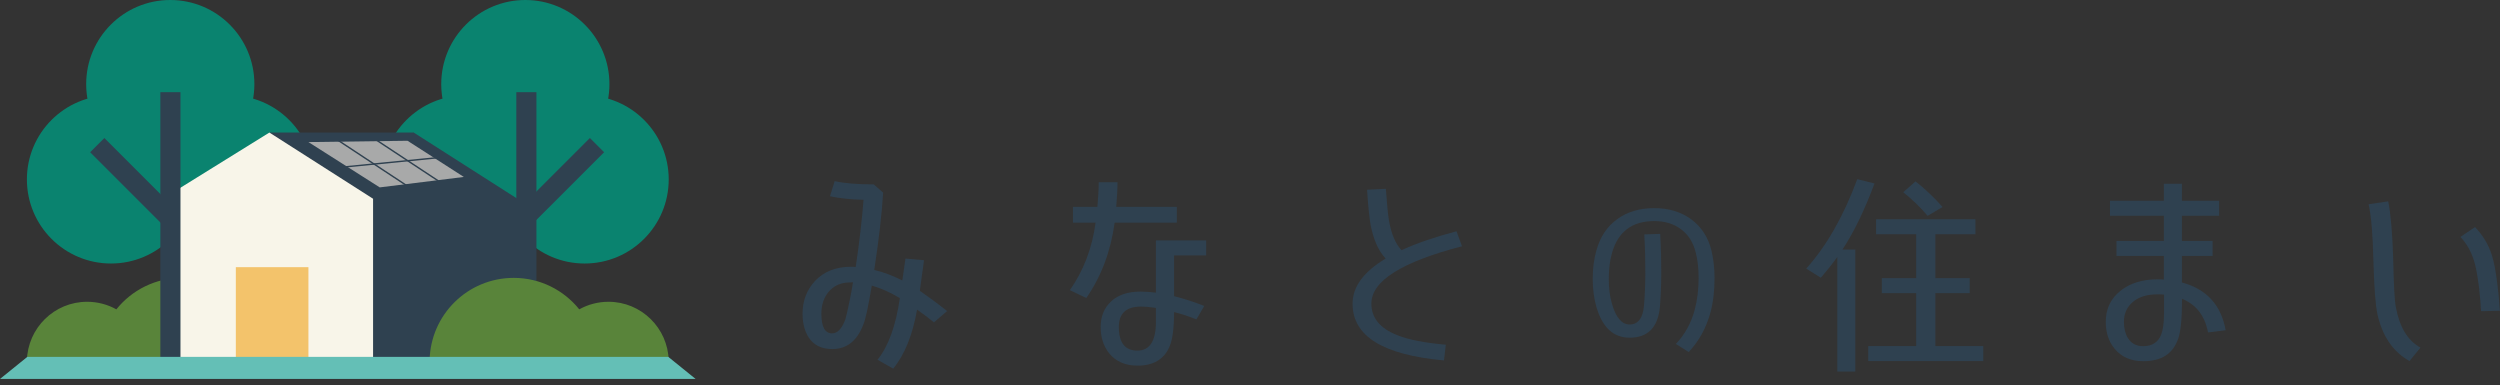 <svg width="305" height="47" viewBox="0 0 305 47" fill="none" xmlns="http://www.w3.org/2000/svg">
<rect x="0" y="0" width="305" height="47" fill="#333333" stroke="none"/>
<g clip-path="url(#clip0_3_312)">
<path d="M32.452 43.986C32.356 38.394 27.8 33.901 22.192 33.901C18.958 33.901 16.074 35.399 14.195 37.741C13.143 37.151 11.916 36.817 10.626 36.817C6.627 36.817 3.377 40.019 3.282 44.002H32.452V43.986Z" fill="#59843A"/>
<path d="M71.323 32.149C76.99 32.149 81.583 27.555 81.583 21.889C81.583 16.223 76.99 11.63 71.323 11.63C65.657 11.63 61.064 16.223 61.064 21.889C61.064 27.555 65.657 32.149 71.323 32.149Z" fill="#0A836F"/>
<path d="M56.842 32.149C62.508 32.149 67.102 27.555 67.102 21.889C67.102 16.223 62.508 11.63 56.842 11.63C51.176 11.63 46.582 16.223 46.582 21.889C46.582 27.555 51.176 32.149 56.842 32.149Z" fill="#0A836F"/>
<path d="M64.091 20.519C69.757 20.519 74.35 15.926 74.35 10.26C74.35 4.593 69.757 0 64.091 0C58.424 0 53.831 4.593 53.831 10.26C53.831 15.926 58.424 20.519 64.091 20.519Z" fill="#0A836F"/>
<path d="M13.541 32.149C19.208 32.149 23.801 27.555 23.801 21.889C23.801 16.223 19.208 11.63 13.541 11.63C7.875 11.63 3.282 16.223 3.282 21.889C3.282 27.555 7.875 32.149 13.541 32.149Z" fill="#0A836F"/>
<path d="M28.023 32.149C33.689 32.149 38.282 27.555 38.282 21.889C38.282 16.223 33.689 11.63 28.023 11.63C22.357 11.63 17.763 16.223 17.763 21.889C17.763 27.555 22.357 32.149 28.023 32.149Z" fill="#0A836F"/>
<path d="M20.774 20.519C26.44 20.519 31.034 15.926 31.034 10.26C31.034 4.593 26.44 0 20.774 0C15.108 0 10.514 4.593 10.514 10.26C10.514 15.926 15.108 20.519 20.774 20.519Z" fill="#0A836F"/>
<path d="M32.866 16.17H50.47V28.644H35.431L32.866 16.17Z" fill="#2F4150"/>
<path d="M63.119 43.986H37.454V24.247L50.47 16.17L63.119 24.247V43.986Z" fill="#2F4150"/>
<path d="M45.515 43.986H19.85V24.247L32.866 16.17L45.515 24.247V43.986Z" fill="#F8F5E9"/>
<path d="M37.629 32.595H28.771V43.986H37.629V32.595Z" fill="#F3C36B"/>
<path d="M22.017 11.247H19.563V43.986H22.017V11.247Z" fill="#2F4150"/>
<path d="M12.734 16.839L10.999 18.573L20.113 27.687L21.848 25.952L12.734 16.839Z" fill="#2F4150"/>
<path d="M65.445 11.247H62.991V43.986H65.445V11.247Z" fill="#2F4150"/>
<path d="M71.969 16.836L62.854 25.948L64.589 27.683L73.704 18.571L71.969 16.836Z" fill="#2F4150"/>
<path d="M52.413 43.986C52.509 38.394 57.065 33.901 62.673 33.901C65.907 33.901 68.79 35.399 70.67 37.741C71.722 37.151 72.948 36.817 74.239 36.817C78.237 36.817 81.487 40.019 81.583 44.002H52.413V43.986Z" fill="#59843A"/>
<path d="M84.865 46.232H0L3.33 43.54H81.535L84.865 46.232Z" fill="#64BFB6"/>
<path d="M37.629 17.333L49.721 17.174L56.587 21.587L46.328 22.861L37.629 17.333Z" fill="#A8A9A9"/>
<path d="M41.263 17.025L41.167 17.172L49.678 22.786L49.774 22.64L41.263 17.025Z" fill="#2F4150"/>
<path d="M45.821 16.918L45.724 17.064L54.235 22.678L54.332 22.532L45.821 16.918Z" fill="#2F4150"/>
<path d="M42.185 20.439L42.169 20.264L53.258 19.165L53.273 19.34L42.185 20.439Z" fill="#2F4150"/>
<path d="M113.955 39.334C113.222 38.744 112.521 38.219 111.884 37.773C111.342 40.847 110.386 43.253 108.968 44.973L107.057 43.89C108.363 42.281 109.287 39.78 109.781 36.371C108.602 35.654 107.455 35.16 106.356 34.841C105.941 37.374 105.591 38.999 105.304 39.653C104.54 41.612 103.297 42.584 101.529 42.584C100.222 42.584 99.266 42.106 98.645 41.15C98.167 40.385 97.912 39.429 97.912 38.267C97.912 36.705 98.422 35.383 99.41 34.3C100.493 33.137 101.975 32.547 103.791 32.547C103.982 32.547 104.173 32.547 104.396 32.579C104.842 29.584 105.161 26.86 105.352 24.375C103.759 24.343 102.373 24.183 101.258 23.944L101.831 22.096C103.01 22.367 104.587 22.495 106.595 22.495L107.742 23.498C107.582 26.223 107.2 29.377 106.658 32.93C107.774 33.2 108.905 33.615 110.084 34.22L110.466 31.544L112.728 31.751L112.218 35.478C113.142 36.116 114.257 36.928 115.548 37.948L113.955 39.318V39.334ZM103.791 34.459C102.612 34.427 101.688 34.857 101.035 35.67C100.493 36.355 100.206 37.231 100.206 38.267C100.206 39.876 100.652 40.672 101.513 40.672C102.182 40.672 102.723 40.083 103.138 38.952C103.233 38.633 103.424 37.836 103.679 36.562C103.807 35.972 103.934 35.271 104.062 34.443H103.775L103.791 34.459Z" fill="#2F4150"/>
<path d="M135.987 27.162C135.509 30.651 134.362 33.726 132.53 36.355L130.523 35.399C132.18 33.041 133.247 30.285 133.661 27.162H130.905V25.235H133.885C133.98 24.072 134.044 23.068 134.044 22.24H136.338C136.338 23.084 136.274 24.088 136.179 25.235H143.571V27.162H135.987ZM143.236 31.161V36.132C144.479 36.45 145.737 36.849 146.916 37.327L145.96 38.967C145.1 38.617 144.176 38.298 143.236 38.075C143.236 40.035 143.045 41.468 142.663 42.329C141.993 43.842 140.719 44.607 138.759 44.607C137.294 44.607 136.131 44.097 135.334 43.125C134.633 42.249 134.283 41.198 134.283 39.891C134.283 38.585 134.697 37.581 135.557 36.769C136.418 35.972 137.596 35.574 139.142 35.574C139.683 35.574 140.321 35.622 141.022 35.702V29.329H147.155V31.161H143.22H143.236ZM141.038 37.565C140.305 37.454 139.699 37.406 139.158 37.406C137.405 37.406 136.497 38.234 136.497 39.891C136.497 41.819 137.262 42.775 138.759 42.775C140.257 42.775 141.022 41.612 141.022 39.286V37.565H141.038Z" fill="#2F4150"/>
<path d="M167.308 37.056C167.308 38.776 168.359 40.067 170.478 40.895C171.848 41.453 173.808 41.819 176.389 42.058L176.166 43.97C168.71 43.301 165.014 41.007 165.014 37.056C165.014 34.985 166.352 33.169 169.044 31.544C168.184 30.62 167.579 29.265 167.228 27.513C167.069 26.637 166.91 25.187 166.782 23.148L169.076 23.036C169.204 24.884 169.331 26.191 169.459 26.924C169.745 28.564 170.255 29.759 170.988 30.524C172.804 29.68 175.05 28.915 177.695 28.214L178.364 30.046C170.988 31.958 167.308 34.284 167.308 37.04V37.056Z" fill="#2F4150"/>
<path d="M209.175 33.885C209.175 35.447 209.015 36.88 208.665 38.155C208.155 40.003 207.295 41.596 206.02 42.95L204.459 41.962C205.558 40.8 206.323 39.413 206.753 37.804C207.072 36.626 207.231 35.303 207.231 33.901C207.231 32.754 207.12 31.735 206.881 30.811C206.578 29.584 205.989 28.644 205.096 27.975C204.204 27.306 203.121 26.971 201.815 26.971C199.122 26.971 197.402 28.262 196.669 30.843C196.398 31.782 196.271 32.834 196.271 33.997C196.271 35.16 196.398 36.211 196.669 37.103C197.147 38.76 197.88 39.589 198.82 39.589C199.839 39.589 200.444 38.808 200.572 37.247C200.763 34.921 200.795 32.037 200.604 28.596L202.547 28.533C202.739 32.037 202.707 34.969 202.516 37.358C202.292 39.923 201.066 41.198 198.82 41.198C196.844 41.198 195.506 39.971 194.773 37.486C194.47 36.466 194.311 35.303 194.311 34.029C194.311 32.754 194.47 31.544 194.773 30.508C195.235 28.883 196.063 27.625 197.306 26.732C198.517 25.84 200.03 25.394 201.815 25.394C203.599 25.394 205.08 25.84 206.339 26.764C207.582 27.688 208.394 28.947 208.792 30.54C209.031 31.544 209.175 32.691 209.175 33.917V33.885Z" fill="#2F4150"/>
<path d="M224.787 30.444H226.348V45.324H224.15V31.352C223.545 32.197 222.875 33.041 222.143 33.885L220.358 32.77C222.812 30.046 224.899 26.414 226.587 21.857L228.69 22.383C227.479 25.633 226.173 28.341 224.787 30.428V30.444ZM227.926 44.049V42.217H233.772V35.765H229.582V33.933H233.772V28.58H228.881V26.748H241.005V28.58H236.114V33.933H240.304V35.765H236.114V42.217H241.961V44.049H227.926ZM235.174 26.334C234.25 25.251 233.262 24.295 232.195 23.451L233.693 22.128C234.871 23.052 235.987 24.12 236.99 25.251L235.174 26.334Z" fill="#2F4150"/>
<path d="M269.378 40.56C268.996 38.521 267.944 37.167 266.208 36.45C266.208 38.856 266.049 40.481 265.73 41.341C265.093 43.173 263.691 44.065 261.476 44.065C259.979 44.065 258.816 43.556 257.987 42.552C257.255 41.676 256.904 40.56 256.904 39.27C256.904 37.709 257.478 36.466 258.657 35.51C259.835 34.554 261.349 34.077 263.229 34.077C263.484 34.077 263.739 34.077 263.993 34.108V31.225H258.21V29.393H263.993V26.318H257.414V24.486H263.993V22.415H266.192V24.486H270.732V26.318H266.192V29.393H269.936V31.225H266.192V34.459C269.203 35.271 270.987 37.215 271.529 40.29L269.346 40.56H269.378ZM264.009 35.941C263.723 35.909 263.468 35.909 263.245 35.909C261.97 35.909 260.982 36.195 260.234 36.817C259.485 37.438 259.119 38.251 259.119 39.27C259.119 40.035 259.278 40.704 259.596 41.23C260.011 41.899 260.616 42.233 261.476 42.233C262.56 42.233 263.292 41.755 263.659 40.831C263.882 40.274 264.009 39.429 264.009 38.266V35.941Z" fill="#2F4150"/>
<path d="M293.96 44.049C291.952 42.918 290.662 41.038 290.057 38.378C289.802 37.247 289.642 34.985 289.547 31.607C289.483 28.612 289.292 26.398 288.973 24.916L291.363 24.566C291.682 26.159 291.873 28.485 291.968 31.559C292.032 34.634 292.128 36.594 292.287 37.438C292.733 39.875 293.721 41.548 295.298 42.408L293.96 44.049ZM302.69 37.98C302.658 37.342 302.594 36.371 302.435 35.016C302.244 33.567 302.053 32.499 301.83 31.814C301.479 30.683 300.938 29.727 300.173 28.899L301.957 27.704C302.881 28.676 303.582 29.791 303.996 31.097C304.283 31.974 304.506 33.216 304.697 34.825C304.793 35.51 304.888 36.546 304.984 37.916L302.69 37.964V37.98Z" fill="#2F4150"/>
</g>
<defs>
<clipPath id="clip0_3_312">
<rect width="305" height="46.232" fill="white"/>
</clipPath>
</defs>
</svg>
